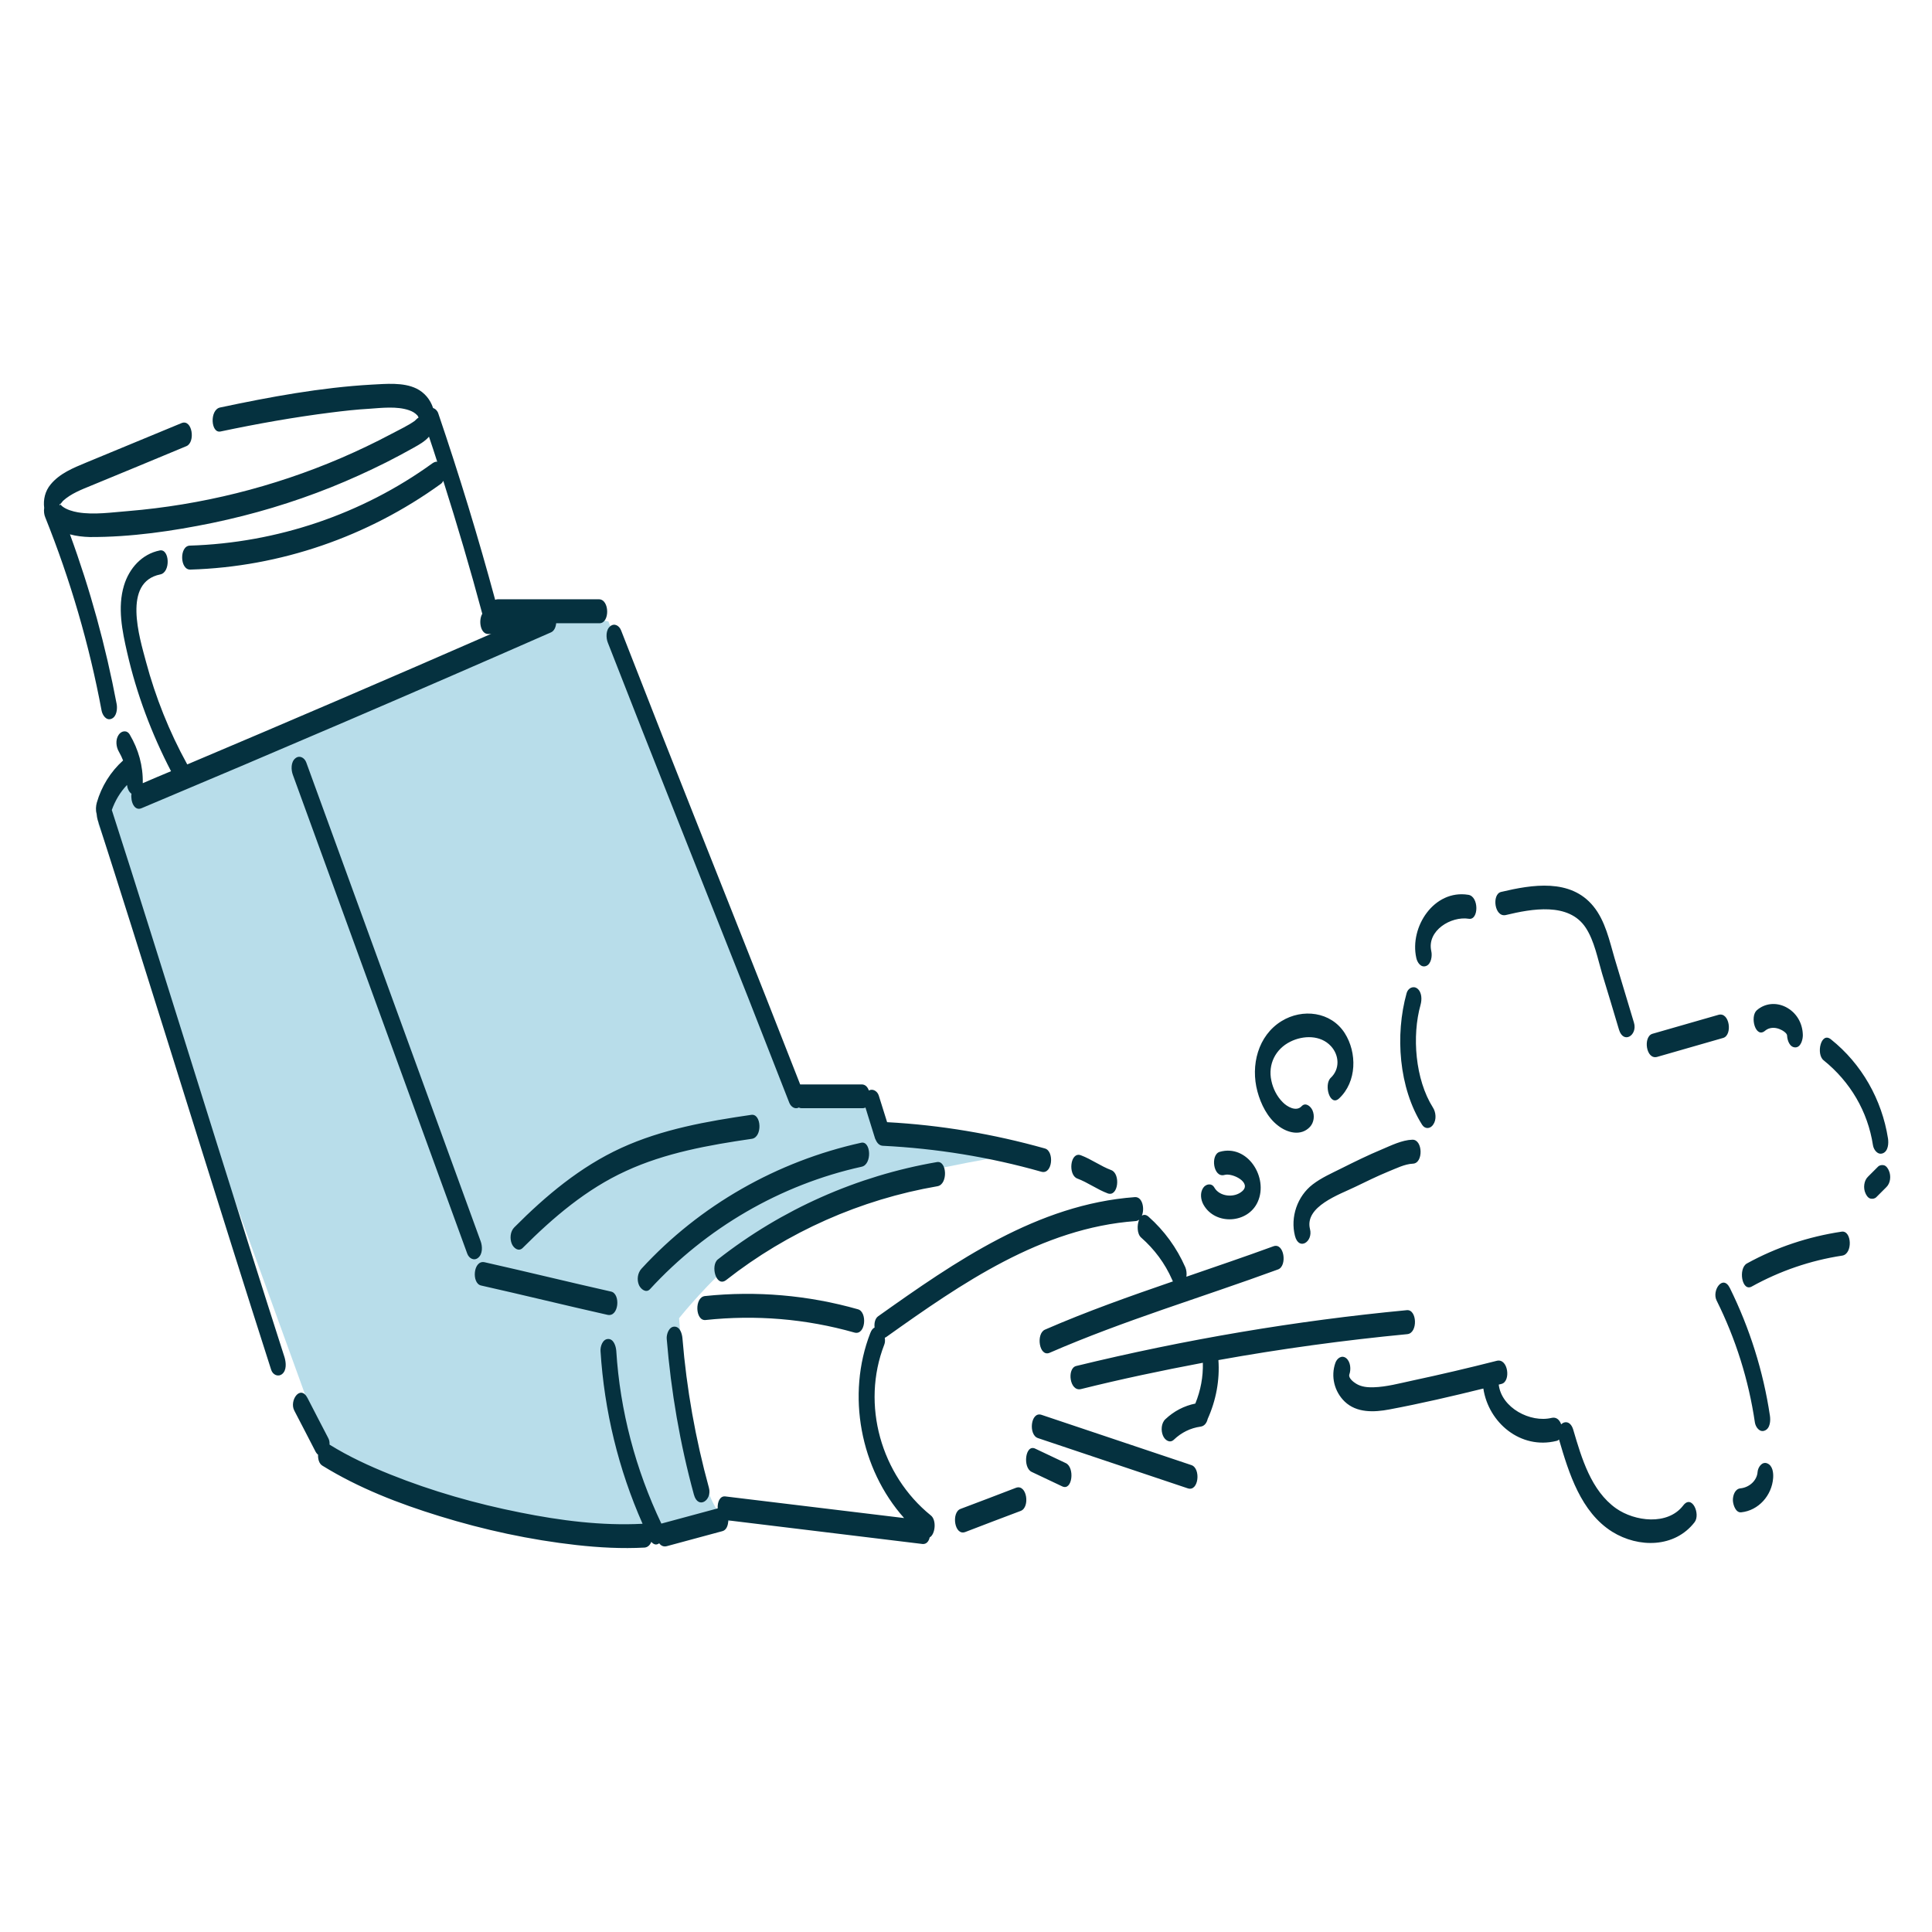 <svg xmlns="http://www.w3.org/2000/svg" xmlns:xlink="http://www.w3.org/1999/xlink" id="Layer_1" x="0px" y="0px" viewBox="0 0 1080 1080" style="enable-background:new 0 0 1080 1080;" xml:space="preserve"><style type="text/css">	.st0{fill:#B8DDEA;}	.st1{fill:#05313F;}</style><path class="st0" d="M71.8,429.3l-16.9,31.1l129.9,358.5c0,0,141.2,45.2,175.1,39.5c33.9-5.7,50.8-8.5,50.8-8.5s-11.3,5.6-19.8-33.9  s-11.3-79.1-11.3-79.1s42.4-53.6,84.7-67.8c42.3-14.2,96-22.6,96-22.6l-70.6-11.3l-8.5-22.6h-33.8L340.1,347.4l-31.1-5.6L83.1,449  L71.8,429.3z"></path><path class="st1" d="M83.8,519.8c-7-22.3-14.1-44.7-21.3-67c1.9-5.3,4.7-10,8.5-14c0.2,1.8,1,3.9,2.5,4.9c-0.6,4.4,1.6,9.8,5.6,8.1  c76.6-32.2,152.9-64.9,228.9-98.3c1.8-0.8,2.7-2.9,2.9-5.1c8.1,0,16.2,0,24.2,0c5.9,0,5.7-13.4-0.3-13.4c-18.8,0-37.6,0-56.5,0  c-0.5,0-1,0.1-1.5,0.3c-9.5-35.1-20.1-69.8-31.8-104.2c-0.5-1.5-1.6-2.6-2.9-3c-1.5-4.7-4.8-8.7-9.3-10.9c-7.4-3.6-17-2.6-25-2.2  c-28.4,1.6-57,6.9-84.8,12.8c-5.9,1.3-5.2,14.6,0.3,13.4c20.4-4.3,41.1-8,61.8-10.6c7.1-0.9,14.2-1.7,21.3-2.1  c7-0.5,15.5-1.5,22.2,0.8c2,0.7,3.4,1.5,4.8,3c0.1,0.1,0.4,0.7,0.6,1.1c-0.6,0.3-1.9,1.6-2.2,1.9c-4,2.8-8.8,5-13.1,7.3  c-9.2,4.9-18.7,9.4-28.2,13.5c-37.8,16.2-78,26.2-119,29.6c-9,0.7-18.9,2.2-27.9,0.7c-2.9-0.5-6.4-1.5-8.7-3.3  c-0.6-0.5-0.9-0.8-1.2-1.3c0.5-0.5,1.2-1.4,1.5-1.8c4.5-4.1,10.3-6.3,15.9-8.6c17.7-7.3,35.4-14.6,53.1-22  c5.2-2.2,3.3-15.3-2.7-12.9c-17.8,7.4-35.6,14.7-53.4,22.1c-7.2,3-14.7,6-19.8,12.2c-3.1,3.7-4.2,8.5-3.6,13.1  c-0.3,1.9,0,3.9,0.6,5.3c14,34.9,24.6,71.1,31.5,108.1c0.5,2.5,2.6,5.7,5.5,4.5c3-1.2,3.4-5.7,2.9-8.3c-6.1-32.3-14.8-64-26.1-94.8  c3.6,1,7.5,1.4,11.1,1.5c22.9,0.1,46.3-3.3,68.6-7.9c22.6-4.7,44.7-11.3,66.2-19.9c10.5-4.2,20.8-8.9,31-14c5.1-2.6,10-5.2,15-8  c3.2-1.8,6.5-3.6,8.8-6.3c1.6,4.7,3.1,9.3,4.6,14c-0.8-0.1-1.7,0.2-2.7,0.9c-39.4,28.5-87,44.5-135.6,46c-5.9,0.2-5.6,13.6,0.3,13.4  c50.3-1.5,99.2-18.4,140-47.9c0.6-0.4,1-1,1.4-1.7c7.8,24.6,15.1,49.3,21.8,74.3c-2.3,3.8-1,11.6,3.5,11.3c0.5,0,1,0,1.5-0.1  c-56.5,24.7-113.1,49-169.9,73c-0.1-0.1-0.1-0.2-0.2-0.3c-9.9-18-17.6-37.3-22.9-57.1c-3.6-13.5-13.3-44.5,8-48.8  c5.9-1.2,5.2-14.5-0.3-13.4c-10,2-17.1,10-20,19.6c-3.7,12.3-1,25.4,1.8,37.6c5.3,23.1,13.6,45.2,24.5,66.2  c-5.3,2.2-10.5,4.4-15.8,6.7l0,0c0.2-9.7-2.4-18.9-7.3-27.2c-1.6-2.7-4.7-2.1-6.2,0.2c-1.9,2.8-1.4,6.8,0.2,9.5  c0.9,1.6,1.7,3.2,2.3,4.8c-7,6.3-12.1,14.5-14.7,23.6c-0.5,1.8-0.7,4.2-0.1,6.2c0.1,1.2,0.3,2.5,0.6,3.5  c25.5,79.5,50.1,159.2,75.2,238.8c7.2,22.9,14.5,45.8,21.8,68.6c0.9,2.7,3.8,4.1,6.1,2.3c2.6-2.1,2.2-6.4,1.4-9.2  C133.5,679.1,108.9,599.4,83.8,519.8z M33.4,281.9c0.1-0.1,0.2-0.1,0.3-0.2C34.1,282.8,32.7,282.3,33.4,281.9z M341.1,350.1  c2.4-2,5.1-0.3,6.1,2.3c7.7,19.7,15.4,39.3,23.1,59c25.6,64.9,51.6,129.7,77,194.8c0.2,0,0.3,0,0.5,0c11.3,0,22.6,0,33.9,0  c2,0,3.3,1.4,4,3.4c2.1-1.2,4.7,0.3,5.5,2.7c1.6,5,3.1,10,4.7,15c29.8,1.6,59.4,6.6,88.2,14.7c5.4,1.5,4.3,14.8-2,13  c-28.9-8.2-58.6-13-88.6-14.5c-1.9-0.1-3.2-1.5-4-3.4c-0.2-0.3-0.3-0.6-0.4-0.9c-1.8-5.7-3.5-11.4-5.3-17c0,0,0,0,0-0.1  c-0.5,0.3-1.1,0.4-1.7,0.4c-11.3,0-22.6,0-33.9,0c-0.6,0-1.1-0.1-1.6-0.4c-2.2,1.2-4.5-0.4-5.4-2.7c-7.7-19.7-15.4-39.3-23.1-59  c-26.1-66-52.5-131.9-78.3-198.1C338.7,356.6,338.6,352.1,341.1,350.1z M349.9,654.6c-22.1,10.1-40.6,25.9-57.7,43  c-2.3,2.3-5.1,0.1-6.1-2.3c-1.2-2.9-0.9-6.9,1.4-9.2c17.6-17.7,36.9-33.9,59.8-44.4s48-14.9,72.7-18.5c5.7-0.8,6.3,12.5,0.3,13.4  C396.3,640.1,372,644.4,349.9,654.6z M239.7,641.8c-25.3-69.6-50.7-139.2-76-208.7c-1-2.7-1.2-7.1,1.4-9.2c2.3-1.9,5.1-0.4,6.1,2.3  c7.2,19.7,14.3,39.3,21.5,59c25.3,69.6,50.7,139.2,76,208.7c1,2.7,1.2,7.1-1.4,9.2c-2.3,1.9-5.1,0.4-6.1-2.3  C254,681.1,246.8,661.4,239.7,641.8z M341.6,722c5.4,1.2,4.4,14.4-2,13c-23.6-5.3-47.1-11.1-70.7-16.4c-5.4-1.2-4.4-14.4,2-13  C294.5,710.9,318,716.7,341.6,722z M372.7,748.4c-0.2-2.5,1.2-6.7,4.2-6.8c3.3-0.1,4.4,4.1,4.6,6.6c2.3,28.2,7.3,56.2,14.8,83.5  c1.9,7-6.1,12.3-8.4,3.8C380.1,807,375.1,777.8,372.7,748.4z M519.7,859.4c-0.5,2.3-1.9,3.9-4,3.7c-36.2-4.4-72.4-8.8-108.6-13.2  c0,2.7-1,5.4-3.2,6c-10.4,2.8-20.7,5.6-31.1,8.4c-1.8,0.5-3.3-0.2-4.3-1.6c-1.3,1-2.9,1-4.4-0.8c-0.7,1.7-1.9,3-3.7,3.2  c-12.7,0.7-25.5,0-38.1-1.4c-26-2.9-51.8-8.5-76.7-16.2c-22.7-7-45.2-15.7-65.4-28.2c-1.8-1.1-2.5-3.6-2.4-6.1  c-0.6-0.5-1.2-1.2-1.7-2.3c-3.9-7.5-7.7-15-11.6-22.4c-2.9-5.6,3.4-14.7,7.4-7c3.9,7.5,7.7,15,11.6,22.4c0.6,1.1,0.8,2.4,0.7,3.6  c0,0,0.1,0,0.1,0.1c10.6,6.6,22.1,11.9,33.8,16.6c23.4,9.4,48,16.4,72.7,21.3c22.4,4.5,45.5,7.5,68.4,6.3  c-13.5-30.5-21.4-63.2-23.5-96.5c-0.2-2.5,1.1-6.7,4.2-6.8c3.2-0.1,4.4,4.1,4.6,6.6c2.1,33.6,10.8,66.3,25.2,96.6  c0.1,0,0.2-0.1,0.4-0.1c10.4-2.8,20.7-5.6,31.1-8.4l0,0c-0.2-3.5,1.2-7,4.2-6.7c33.3,4,66.7,8.1,100,12.1  c-24.5-27.5-32.3-68.9-18.9-103.4c0.7-1.8,1.5-2.7,2.4-3.1c-0.3-2.5,0.3-5.1,2-6.3c43.1-30.6,89.1-62.6,143.5-66.6  c4.2-0.3,5.6,6.4,3.9,10.4c1-0.7,2.3-0.7,3.7,0.5c8.9,7.9,15.8,17.4,20.6,28.3c0.6,1.4,0.9,3.5,0.6,5.3c16.2-5.6,32.5-11.1,48.6-17  c6.1-2.3,7.9,10.9,2.7,12.9c-42.5,15.6-86.1,28.5-127.7,46.6c-5.9,2.6-7.8-10.6-2.7-12.9c23.4-10.2,47.5-18.7,71.6-27  c-0.2-0.3-0.4-0.6-0.5-1c-4-9.1-9.9-17-17.3-23.5c-2.3-2-2.4-7-1.1-10c-0.6,0.5-1.2,0.7-2,0.8c-52.6,3.8-97.5,35-139.1,64.6  c-0.4,0.3-0.7,0.5-1.1,0.6c0.2,1.3,0.2,2.7-0.3,3.9c-13,33.5-1.8,72.9,26,95.4C523.7,849.7,522.8,857.8,519.7,859.4z M604.2,645.8  c5.9,2.2,11.1,6.1,17,8.3c5.3,2,4,15.2-2,13c-5.9-2.2-11.1-6.1-17-8.3C596.9,656.8,598.2,643.6,604.2,645.8z M394.4,737.9  c-5.8,0.6-6.3-12.8-0.3-13.4c28.7-3,57.7-0.5,85.5,7.4c5.4,1.5,4.3,14.8-2,13C450.5,737.2,422.4,734.9,394.4,737.9z M524.1,663.1  c-43,7.4-83.8,25.5-118.1,52.4c-5.7,4.5-9-8.1-4.7-11.5c35.7-28,77.8-46.7,122.5-54.4C529.4,648.7,530,662,524.1,663.1z   M357.2,718.4c-1.3-3-0.8-6.8,1.4-9.2c32.6-35.5,75.8-60,122.8-70.4c5.5-1.2,6.2,12.1,0.3,13.4c-45.4,10-87,34.3-118.4,68.5  C361.1,723,358.2,720.6,357.2,718.4z M749.9,653.1c7.4-3.7,14.9-7.4,22.6-10.6c5.2-2.2,11.2-5.2,17-5.4c5.9-0.2,6.3,13.2,0.3,13.4  c-4.6,0.2-9.4,2.7-13.7,4.4c-6.3,2.6-12.4,5.6-18.6,8.6c-8.6,4.2-28.4,10.9-25.2,23.6c1.8,7-6.2,12.3-8.4,3.8  c-2.7-10.5,1.3-22.2,9.9-28.8C738.6,658.4,744.5,655.8,749.9,653.1z M981,795.2c-3.5-23.8-10.7-46.7-21.4-68.2  c-2.8-5.6,3.5-14.8,7.4-7c11.1,22.5,18.7,46.6,22.4,71.4c0.4,2.6,0.2,7.1-2.9,8.3C983.7,800.9,981.4,797.8,981,795.2z M947.3,850.9  c-11.1,14.4-31.3,14.5-46,5.4c-17.6-11-24.3-32.8-29.8-51.6c-0.4,0.4-0.9,0.7-1.5,0.8c-19.9,4.9-37.9-10.1-40.8-29.3  c-17.4,4.3-35,8.4-52.6,11.7c-8.5,1.6-18.2,2-24.9-4.4c-5.8-5.6-7.9-14.1-5.2-21.7c0.9-2.5,3.5-4.5,6-2.6c2.5,2,2.8,6.3,1.8,9.1  c-0.7,2,2.3,4.3,3.8,5.2c2.9,1.8,6.4,2.1,9.7,2c7.2-0.2,14.5-2.2,21.5-3.7c15.9-3.4,31.7-7.1,47.4-11.1c6.4-1.6,8,11.5,2.7,12.9  c-0.5,0.1-1.1,0.3-1.6,0.4c1.5,13,17.7,21.5,29.6,18.6c2.6-0.6,4.4,1.1,5.3,3.6c2.1-2,5.4-1.7,6.8,3.2c4.6,15.6,9.9,33.9,23.9,43.8  c10.4,7.3,28.8,9.7,37.5-1.6C945.8,835.1,950.7,846.4,947.3,850.9z M991.2,826.2c-0.7,9.7-8.1,18.2-17.9,19.2  c-3.1,0.3-4.5-4.3-4.6-6.6c-0.1-2.7,1.1-6.5,4.2-6.8c5-0.5,9.3-4.4,9.6-9.2c0.2-2.5,2.4-5.9,5.3-4.8  C991,819.2,991.4,823.4,991.2,826.2z M795,628.8c-13.1-20.7-15.2-50.3-8.7-73.6c0.7-2.7,3.6-4.4,6-2.6c2.6,2.1,2.6,6.2,1.8,9.1  c-4.9,17.4-3,41.7,6.9,57.4c1.7,2.6,2.1,6.8,0.2,9.5C799.7,631,796.7,631.4,795,628.8z M791.7,535.4c-3.8-17.2,9.9-38.3,29.1-35.2  c6,0.9,5.9,14.3,0.3,13.4c-9.9-1.6-23.6,6.6-21,18.1c0.6,2.6,0,7.2-2.9,8.3C794.2,541.1,792.2,537.9,791.7,535.4z M839.1,498.6  c17.3-4.1,38.8-7.7,51.6,8c6.7,8.2,9,19.3,11.9,29.2c3.6,12,7.2,24,10.8,35.9c2.1,7-5.9,12.2-8.4,3.8c-3.1-10.4-6.2-20.8-9.4-31.2  c-2.5-8.4-4.3-18.2-9.1-25.6c-9.5-14.6-30.5-10.6-44.7-7.2C835.4,513,833.8,499.9,839.1,498.6z M1029.8,701.9  c-17.8,2.7-34.9,8.6-50.6,17.3c-5.5,3-7.6-10.1-2.7-12.9c16.5-9.1,34.4-15,53-17.8C1035.2,687.7,1035.8,701,1029.8,701.9z M664,832  c-27.9-9.4-55.9-18.7-83.8-28.1c-5.4-1.8-4.1-15,2-13c27.9,9.4,55.9,18.7,83.8,28.1C671.4,820.8,670.1,834,664,832z M593.8,830.9  c-5.7-2.7-11.4-5.4-17.1-8.1c-5.1-2.4-3.6-15.7,2-13c5.7,2.7,11.4,5.4,17.1,8.1C600.9,820.3,599.5,833.6,593.8,830.9z M570.6,844.6  c-10.3,3.9-20.7,7.8-31,11.8c-6.1,2.3-7.9-10.9-2.7-12.9c10.3-3.9,20.7-7.8,31-11.8C574.1,829.4,575.9,842.6,570.6,844.6z   M675.1,793.2c-0.5,2.1-1.7,4-4,4.3c-5.7,0.8-10.7,3.3-14.9,7.3c-2.3,2.2-5.1,0.2-6.1-2.3c-1.2-2.8-1-7,1.4-9.2  c4.8-4.5,10.4-7.4,16.7-8.7c3-7.4,4.4-14.9,4.2-22.8c-22.8,4.3-45.6,9.1-68.1,14.7c-6.4,1.6-8-11.6-2.7-12.9  c60.8-14.8,122.6-25.3,184.8-31.2c5.8-0.6,6.3,12.8,0.3,13.4c-35.4,3.4-70.6,8.2-105.6,14.5C681.9,771.4,679.8,782.8,675.1,793.2z   M923.7,577.9c12.3-3.5,24.6-7.1,36.9-10.6c6.3-1.8,8,11.3,2.7,12.9c-12.3,3.5-24.6,7.1-36.9,10.6  C920.1,592.6,918.4,579.5,923.7,577.9z M982.1,564.7c4.5-3.9,10.7-4.5,16.1-1.8c6.1,3.1,9.5,9.1,9.6,15.8c0,2.4-1.1,6.8-4.2,6.8  c-3.2,0-4.5-4-4.6-6.6c0-1.4-2.7-3.1-4.4-3.7c-2.6-1-5.6-0.9-7.8,0.9C981.4,580.9,978,568.3,982.1,564.7z M1023.5,581  c17.2,13.7,28.5,33.7,31.9,55.4c0.4,2.6,0.2,7.1-2.9,8.3c-2.9,1.1-5.1-2-5.5-4.5c-2.9-18.9-12.7-35.5-27.6-47.5  C1015.1,589.3,1017.9,576.5,1023.5,581z M1054.5,663.6c-1.9,1.9-3.8,3.8-5.6,5.6c-0.9,0.9-2.2,1.1-3.4,0.8c-1.3-0.4-2.2-1.8-2.7-3  c-1.3-2.8-0.9-7,1.4-9.2c1.9-1.9,3.8-3.8,5.6-5.6c0.9-0.9,2.2-1.1,3.4-0.8c1.3,0.4,2.2,1.8,2.7,3  C1057.2,657.3,1056.8,661.4,1054.5,663.6z M702.9,610.1c-3.9-14.5,0.3-31.2,13.5-39.3c11.7-7.2,27.6-5.3,35.3,6.7  c7,11,6.8,27.2-3.1,36.5c-5.2,4.9-8.7-7.7-4.7-11.5c5.2-4.9,4.8-12.6,0.1-17.7c-5.8-6.3-15.5-6.1-22.7-2.5  c-8.3,4.1-12.6,12.7-10.6,21.8c0.9,4.4,3.1,8.8,6.3,12c2.5,2.6,7.6,5.5,10.6,2.3c2.2-2.4,5.1,0,6.1,2.3c1.3,3,0.8,6.8-1.4,9.2  c-5,5.4-12.7,3.4-17.9-0.7C708.5,624.7,704.8,617.2,702.9,610.1z M672.8,673.5c-1.6-2.8-2.1-6.7-0.2-9.5c1.5-2.2,4.7-2.8,6.2-0.2  c2.9,5.2,11.2,6,15.6,2.1c5.5-4.8-5.5-10.4-9.9-9.1c-6.3,1.8-8-11.3-2.7-12.9c15.6-4.5,27.4,14.4,21.3,27.9  C697.7,684,679.4,685.1,672.8,673.5z"></path></svg>